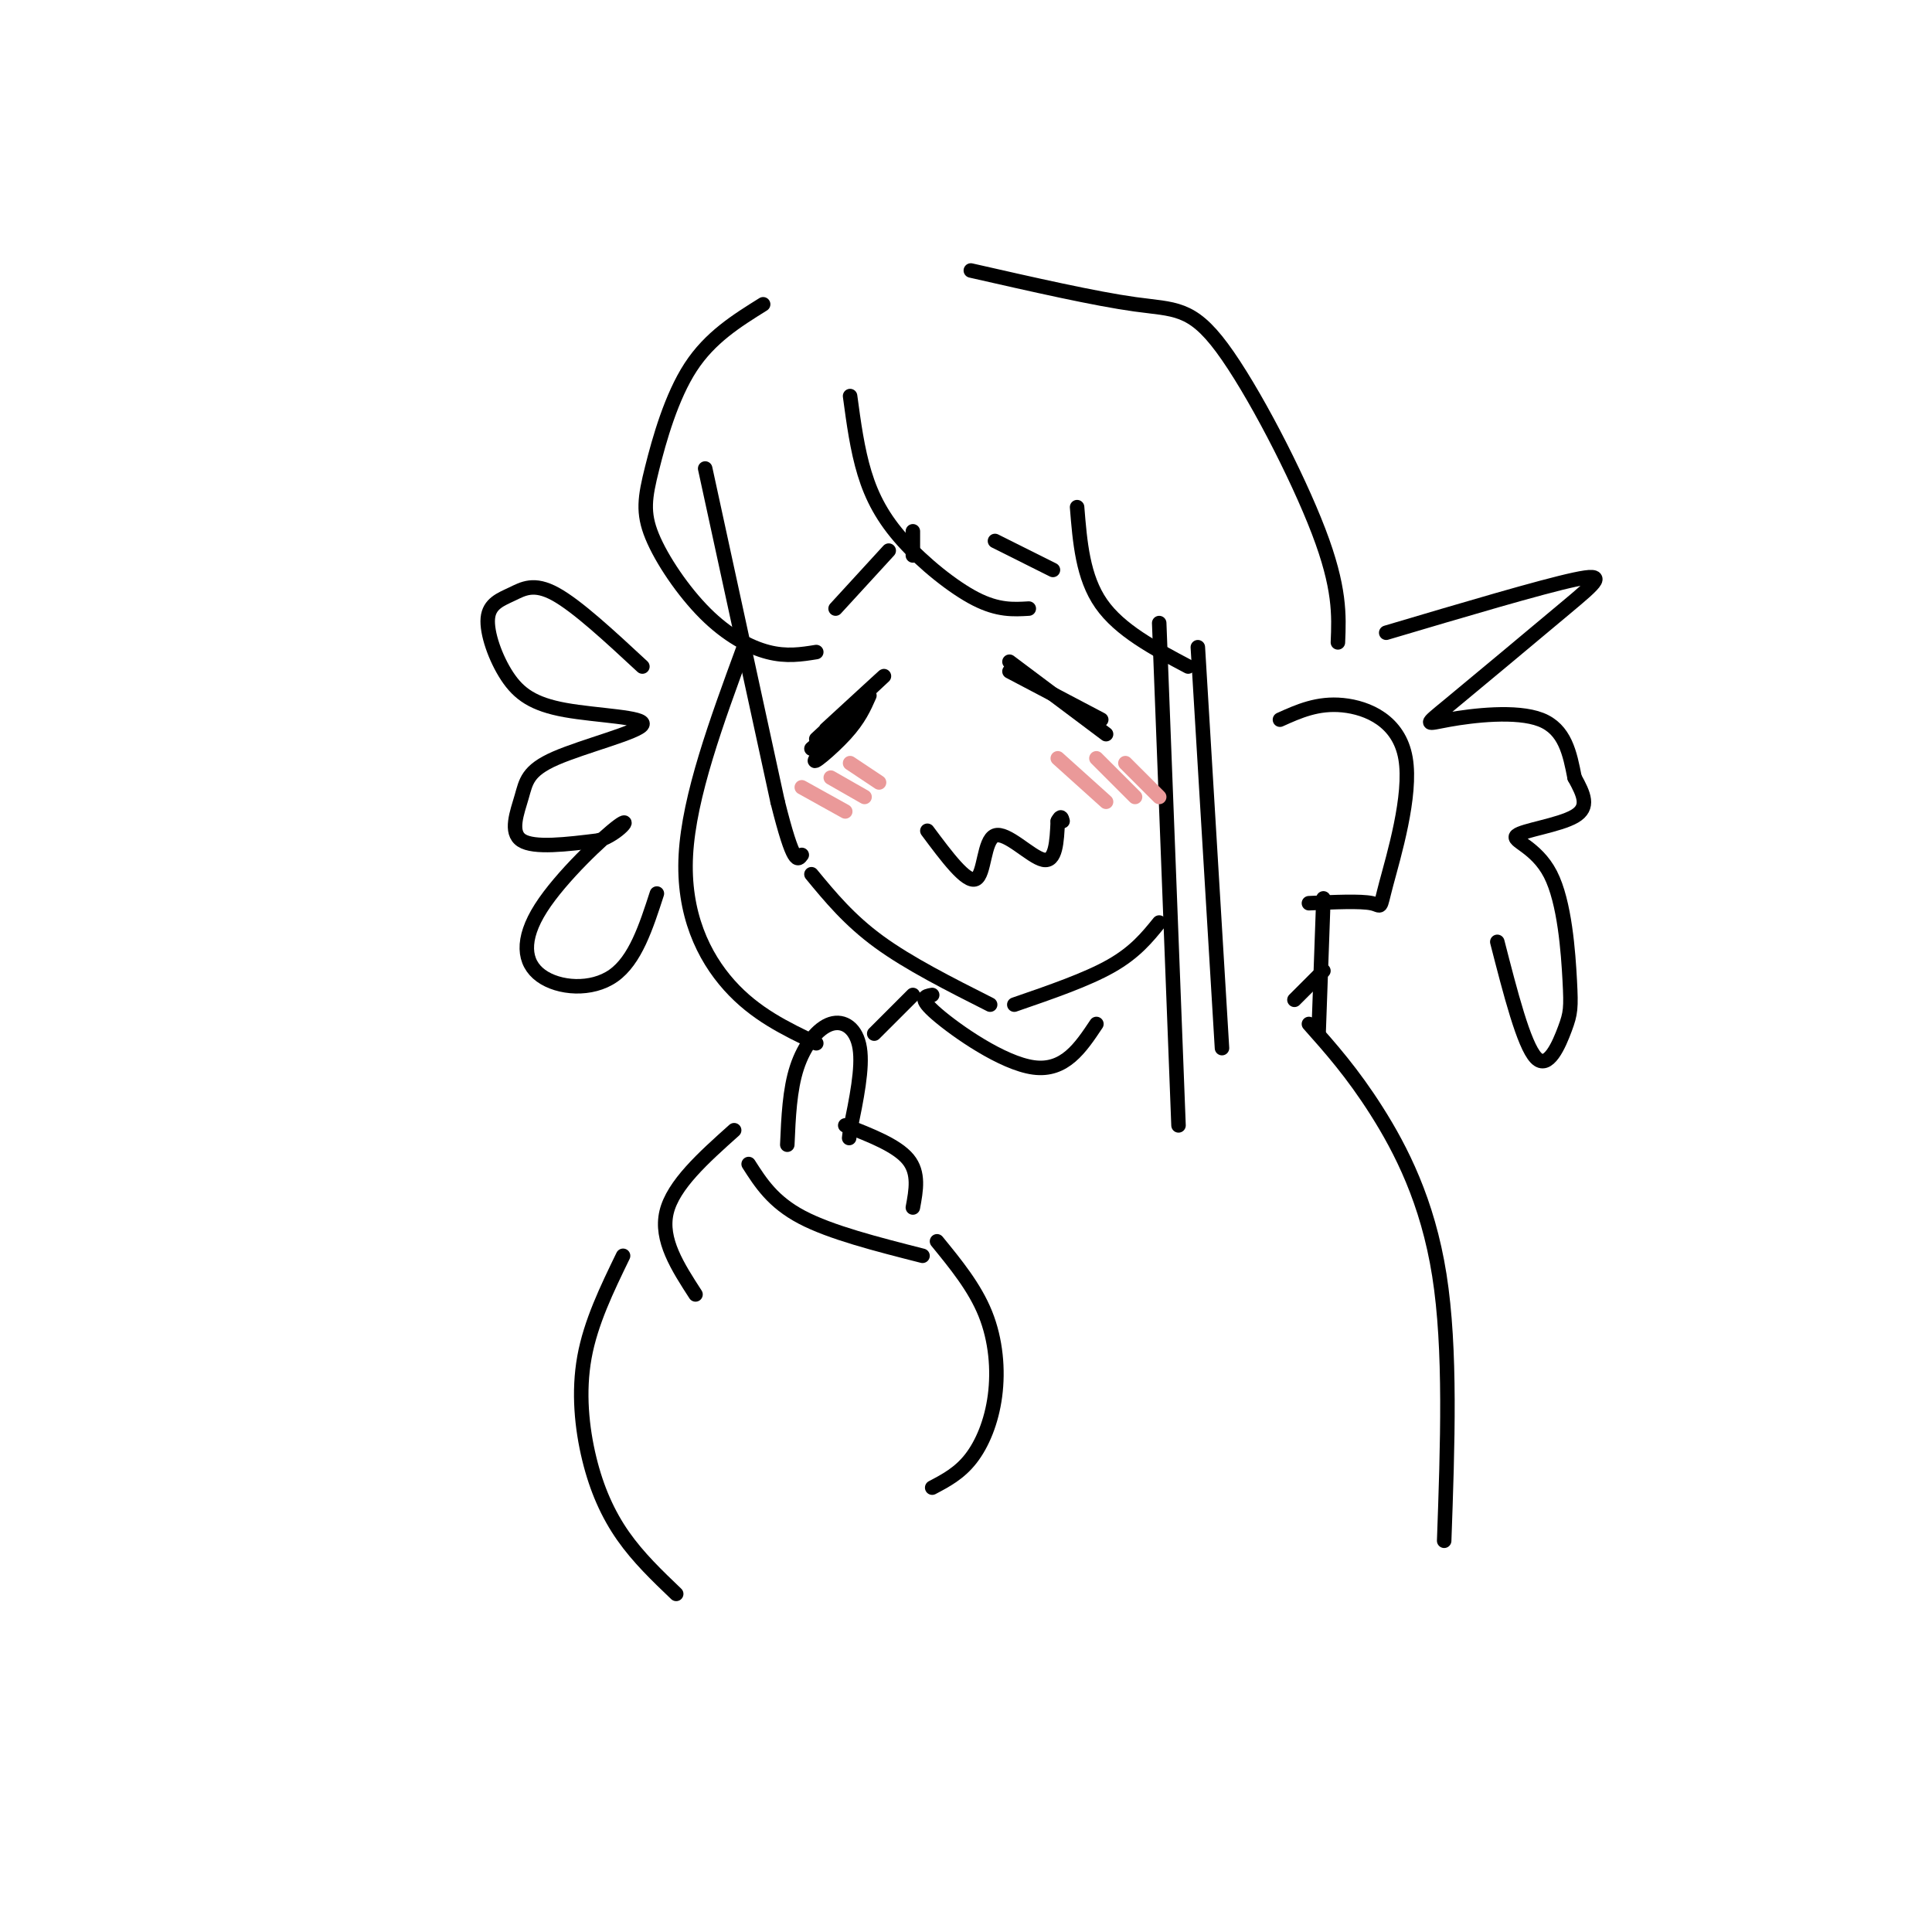<svg viewBox='0 0 400 400' version='1.1' xmlns='http://www.w3.org/2000/svg' xmlns:xlink='http://www.w3.org/1999/xlink'><g fill='none' stroke='rgb(0,0,0)' stroke-width='3' stroke-linecap='round' stroke-linejoin='round'><path d='M146,97c0.000,0.000 15.000,69.000 15,69'/><path d='M161,166c3.333,13.333 4.167,12.167 5,11'/><path d='M168,181c3.917,4.750 7.833,9.500 14,14c6.167,4.500 14.583,8.750 23,13'/><path d='M210,208c7.500,-2.583 15.000,-5.167 20,-8c5.000,-2.833 7.500,-5.917 10,-9'/><path d='M192,172c4.054,5.440 8.107,10.881 10,10c1.893,-0.881 1.625,-8.083 4,-9c2.375,-0.917 7.393,4.452 10,5c2.607,0.548 2.804,-3.726 3,-8'/><path d='M219,170c0.667,-1.333 0.833,-0.667 1,0'/><path d='M171,151c6.167,-5.667 12.333,-11.333 12,-11c-0.333,0.333 -7.167,6.667 -14,13'/><path d='M209,139c0.000,0.000 19.000,10.000 19,10'/><path d='M265,149c3.904,-1.758 7.809,-3.515 13,-3c5.191,0.515 11.670,3.303 13,11c1.330,7.697 -2.488,20.303 -4,26c-1.512,5.697 -0.718,4.485 -3,4c-2.282,-0.485 -7.641,-0.242 -13,0'/><path d='M274,186c0.000,0.000 -1.000,28.000 -1,28'/><path d='M268,207c0.000,0.000 6.000,-6.000 6,-6'/><path d='M209,137c0.000,0.000 20.000,15.000 20,15'/><path d='M180,144c-1.071,2.435 -2.143,4.869 -5,8c-2.857,3.131 -7.500,6.958 -6,5c1.500,-1.958 9.143,-9.702 10,-11c0.857,-1.298 -5.071,3.851 -11,9'/><path d='M173,126c0.000,0.000 11.000,-12.000 11,-12'/><path d='M189,110c0.000,0.000 0.000,5.000 0,5'/><path d='M206,112c0.000,0.000 12.000,6.000 12,6'/><path d='M240,129c0.000,0.000 4.000,104.000 4,104'/><path d='M248,134c0.000,0.000 5.000,83.000 5,83'/><path d='M158,63c-5.500,3.428 -10.999,6.856 -15,13c-4.001,6.144 -6.503,15.003 -8,21c-1.497,5.997 -1.989,9.133 0,14c1.989,4.867 6.459,11.464 11,16c4.541,4.536 9.155,7.010 13,8c3.845,0.990 6.923,0.495 10,0'/><path d='M176,82c0.744,5.524 1.488,11.048 3,16c1.512,4.952 3.792,9.333 8,14c4.208,4.667 10.345,9.619 15,12c4.655,2.381 7.827,2.190 11,2'/><path d='M223,105c0.583,7.250 1.167,14.500 5,20c3.833,5.500 10.917,9.250 18,13'/><path d='M154,134c-5.667,15.422 -11.333,30.844 -12,43c-0.667,12.156 3.667,21.044 9,27c5.333,5.956 11.667,8.978 18,12'/><path d='M201,56c12.905,2.935 25.810,5.869 34,7c8.190,1.131 11.667,0.458 18,9c6.333,8.542 15.524,26.298 20,38c4.476,11.702 4.238,17.351 4,23'/><path d='M287,131c16.019,-4.751 32.038,-9.503 39,-11c6.962,-1.497 4.865,0.259 -2,6c-6.865,5.741 -18.500,15.467 -24,20c-5.500,4.533 -4.865,3.874 0,3c4.865,-0.874 13.962,-1.964 19,0c5.038,1.964 6.019,6.982 7,12'/><path d='M326,161c1.908,3.468 3.177,6.139 0,8c-3.177,1.861 -10.801,2.913 -12,4c-1.199,1.087 4.027,2.208 7,8c2.973,5.792 3.694,16.253 4,22c0.306,5.747 0.198,6.778 -1,10c-1.198,3.222 -3.485,8.635 -6,6c-2.515,-2.635 -5.257,-13.317 -8,-24'/><path d='M133,138c-6.758,-6.271 -13.517,-12.542 -18,-15c-4.483,-2.458 -6.691,-1.101 -9,0c-2.309,1.101 -4.720,1.948 -5,5c-0.280,3.052 1.571,8.310 4,12c2.429,3.690 5.438,5.813 12,7c6.562,1.187 16.678,1.437 16,3c-0.678,1.563 -12.151,4.440 -18,7c-5.849,2.560 -6.075,4.805 -7,8c-0.925,3.195 -2.550,7.342 0,9c2.550,1.658 9.275,0.829 16,0'/><path d='M124,174c4.296,-1.498 7.035,-5.244 4,-3c-3.035,2.244 -11.844,10.478 -16,17c-4.156,6.522 -3.657,11.333 0,14c3.657,2.667 10.474,3.191 15,0c4.526,-3.191 6.763,-10.095 9,-17'/></g>
<g fill='none' stroke='rgb(234,153,153)' stroke-width='3' stroke-linecap='round' stroke-linejoin='round'><path d='M166,163c0.000,0.000 9.000,5.000 9,5'/><path d='M172,161c0.000,0.000 7.000,4.000 7,4'/><path d='M176,158c0.000,0.000 6.000,4.000 6,4'/><path d='M219,157c0.000,0.000 10.000,9.000 10,9'/><path d='M227,157c0.000,0.000 8.000,8.000 8,8'/><path d='M233,158c0.000,0.000 7.000,7.000 7,7'/></g>
<g fill='none' stroke='rgb(0,0,0)' stroke-width='3' stroke-linecap='round' stroke-linejoin='round'><path d='M163,237c0.244,-5.696 0.488,-11.393 2,-16c1.512,-4.607 4.292,-8.125 7,-9c2.708,-0.875 5.345,0.893 6,5c0.655,4.107 -0.673,10.554 -2,17'/><path d='M176,234c-0.333,2.833 -0.167,1.417 0,0'/><path d='M175,233c5.333,2.083 10.667,4.167 13,7c2.333,2.833 1.667,6.417 1,10'/><path d='M155,241c2.500,3.917 5.000,7.833 11,11c6.000,3.167 15.500,5.583 25,8'/><path d='M152,234c-6.333,5.667 -12.667,11.333 -14,17c-1.333,5.667 2.333,11.333 6,17'/><path d='M194,257c3.899,4.768 7.798,9.536 10,15c2.202,5.464 2.708,11.625 2,17c-0.708,5.375 -2.631,9.964 -5,13c-2.369,3.036 -5.185,4.518 -8,6'/><path d='M129,260c-3.351,6.905 -6.702,13.810 -8,21c-1.298,7.190 -0.542,14.667 1,21c1.542,6.333 3.869,11.524 7,16c3.131,4.476 7.065,8.238 11,12'/><path d='M189,206c0.000,0.000 -8.000,8.000 -8,8'/><path d='M193,206c-1.511,0.267 -3.022,0.533 1,4c4.022,3.467 13.578,10.133 20,11c6.422,0.867 9.711,-4.067 13,-9'/><path d='M271,212c4.489,5.044 8.978,10.089 14,18c5.022,7.911 10.578,18.689 13,34c2.422,15.311 1.711,35.156 1,55'/></g>
</svg>